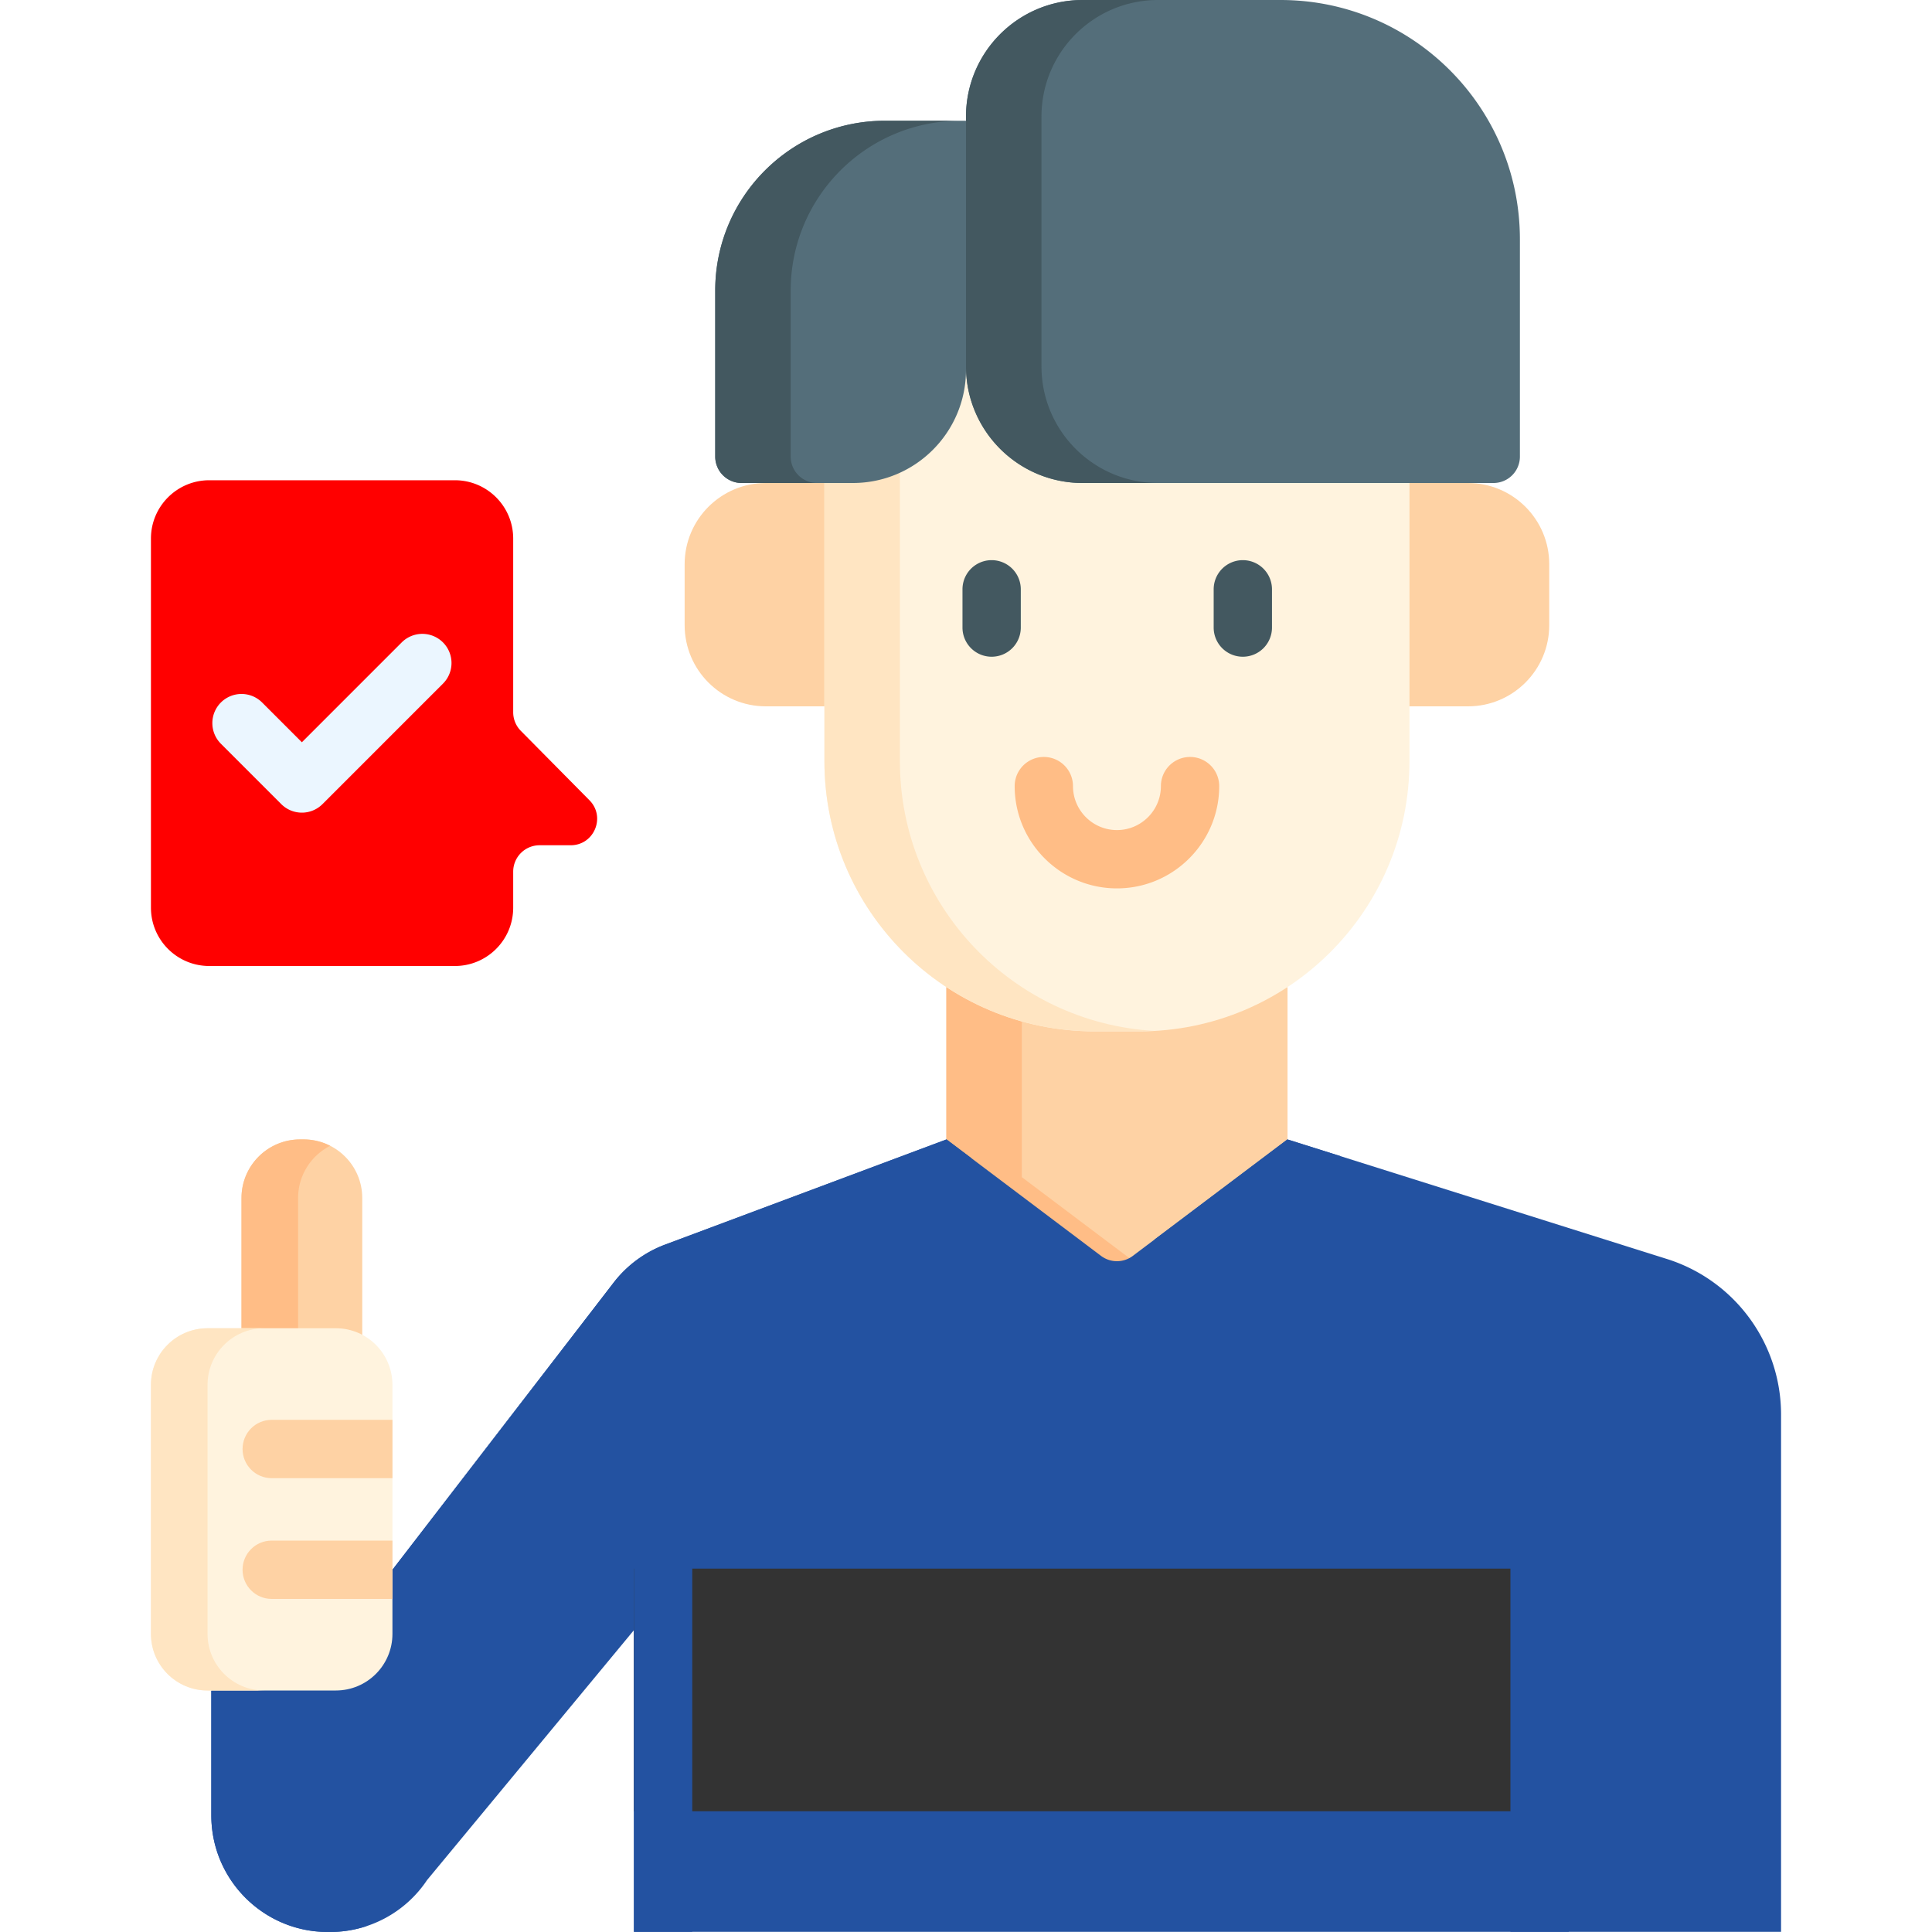 <svg xmlns="http://www.w3.org/2000/svg" version="1.1" xmlns:xlink="http://www.w3.org/1999/xlink" width="512" height="512" x="0" y="0" viewBox="0 0 512 512" style="enable-background:new 0 0 512 512" xml:space="preserve" class=""><g><path fill="#fed2a4" d="M341.207 261.575v50.384l-45.205 34.037-45.205-34.037v-50.384z" opacity="1" data-original="#fed2a4" class=""></path><path fill="#ffbd86" d="M270.797 311.958v-50.383h-20v50.383l45.205 34.038 10-7.53z" opacity="1" data-original="#ffbd86" class=""></path><path fill="#ff0000" d="M120.549 256H55.455c-8.534 0-15.453-6.918-15.453-15.453v-97.825c0-8.534 6.918-15.453 15.453-15.453h65.094c8.534 0 15.453 6.918 15.453 15.453v46.036c0 1.843.727 3.611 2.022 4.922l18.191 18.398c4.371 4.421 1.239 11.922-4.978 11.922h-8.235a7 7 0 0 0-7 7v9.547c0 8.535-6.918 15.453-15.453 15.453z" opacity="1" data-original="#75cc77" class=""></path><path fill="#2352a1" d="m104.002 416 58.61-76.083a30.897 30.897 0 0 1 13.662-10.088l74.554-27.87 40.961 30.863a7 7 0 0 0 8.425 0l40.961-30.863 100.979 31.812c17.791 5.8 29.845 22.386 29.845 41.125v137.066H168.002V432l-54.825 66.238A30.908 30.908 0 0 1 87.462 512h-.554c-17.069 0-30.906-13.837-30.906-30.906V448z" opacity="1" data-original="#42a5f5" class=""></path><path fill="#2352a1" d="M76.002 481.094V448l48-32 58.61-76.083a30.907 30.907 0 0 1 13.662-10.089l61.186-22.873-6.632-4.997-74.554 27.87a30.91 30.91 0 0 0-13.662 10.089L104.002 416l-48 32v33.094c0 17.069 13.837 30.906 30.906 30.906h.554c3.346 0 6.618-.55 9.711-1.574-12.297-4.08-21.171-15.666-21.171-29.332zM311.79 332.822a7 7 0 0 0 8.425 0l35.065-26.42-14.103-4.443-35.174 26.503z" opacity="1" data-original="#0593fc" class=""></path><path fill="#333333" d="M168.002 415.697h240V480h-240z" opacity="1" data-original="#ffca28" class=""></path><path fill="#fed2a4" d="M228.48 128.001h-25.515c-11.89 0-21.528 9.639-21.528 21.528v16.131c0 11.89 9.639 21.528 21.528 21.528h25.515zM363.521 128.001h25.516c11.89 0 21.528 9.639 21.528 21.528v16.131c0 11.89-9.639 21.528-21.528 21.528h-25.516z" opacity="1" data-original="#fed2a4" class=""></path><path fill="#fff3de" d="M218.48 84.638V201.71c0 39.549 32.059 71.608 71.608 71.608h11.827c39.549 0 71.608-32.059 71.608-71.608V85.37z" opacity="1" data-original="#fff3de" class=""></path><path fill="#ffe5c2" d="M238.48 201.711V84.733l-20-.094v117.073c0 39.549 32.06 71.608 71.608 71.608h11.827c1.372 0 2.733-.039 4.087-.115-37.646-2.12-67.522-33.318-67.522-71.494z" opacity="1" data-original="#ffe5c2" class=""></path><path fill="#546e7a" d="M196.542 128.001H226c16.569 0 30-13.431 30-30V31.998h-21.458c-24.853 0-45 20.147-45 45v44.003a7 7 0 0 0 7 7z" opacity="1" data-original="#546e7a" class=""></path><path fill="#435860" d="M209.542 121.001V76.998c0-24.853 20.147-45 45-45h-20c-24.853 0-45 20.147-45 45v44.003a7 7 0 0 0 7 7h20a7 7 0 0 1-7-7z" opacity="1" data-original="#435860"></path><path fill="#546e7a" d="M339.352 0c35.036 0 63.439 28.403 63.439 63.439v57.562a7 7 0 0 1-7 7H286.906c-17.069 0-30.906-13.837-30.906-30.906v-66.19C256.001 13.837 269.838 0 286.906 0z" opacity="1" data-original="#546e7a" class=""></path><path fill="#435860" d="M276.001 97.095V30.906C276.001 13.837 289.838 0 306.906 0h-20C269.837 0 256 13.837 256 30.906v66.189c0 17.069 13.837 30.906 30.906 30.906h20c-17.068 0-30.905-13.837-30.905-30.906zM329.362 174.04a7.725 7.725 0 0 1-7.726-7.726v-10.141a7.726 7.726 0 1 1 15.452 0v10.141a7.725 7.725 0 0 1-7.726 7.726zM262.794 174.04a7.725 7.725 0 0 1-7.726-7.726v-10.141a7.726 7.726 0 1 1 15.452 0v10.141a7.726 7.726 0 0 1-7.726 7.726z" opacity="1" data-original="#435860"></path><path fill="#ffbd86" d="M296.002 235.431c-14.945 0-27.103-12.159-27.103-27.104a7.726 7.726 0 1 1 15.452 0c0 6.425 5.226 11.651 11.65 11.651s11.65-5.226 11.65-11.651a7.726 7.726 0 1 1 15.452 0c.002 14.945-12.156 27.104-27.101 27.104z" opacity="1" data-original="#ffbd86" class=""></path><path fill="#2352a1" d="M400.279 511.961V401.72a7.722 7.722 0 0 1 7.726-7.726 7.729 7.729 0 0 1 7.726 7.726v110.24h-15.452zM168.002 511.961V401.72a7.722 7.722 0 0 1 7.726-7.726 7.729 7.729 0 0 1 7.726 7.726v110.24h-15.452zM96.274 467.097a7.725 7.725 0 0 1-7.726-7.726v-27.915a7.726 7.726 0 1 1 15.452 0v27.915a7.724 7.724 0 0 1-7.726 7.726z" opacity="1" data-original="#0593fc" class=""></path><path fill="#ebf6ff" d="M80.002 215.361a7.73 7.73 0 0 1-5.464-2.263l-16-16a7.729 7.729 0 0 1 0-10.928 7.73 7.73 0 0 1 10.928 0l10.536 10.537 26.535-26.537a7.728 7.728 0 0 1 10.928 10.928l-31.999 32a7.726 7.726 0 0 1-5.464 2.263z" opacity="1" data-original="#ebf6ff" class=""></path><path fill="#fed2a4" d="M64.001 362h32v-44.51c0-8.578-6.954-15.531-15.531-15.531h-.938c-8.578 0-15.531 6.953-15.531 15.531z" opacity="1" data-original="#fed2a4" class=""></path><path fill="#ffbd86" d="M87.501 303.654a15.443 15.443 0 0 0-7.031-1.695h-.938c-8.578 0-15.531 6.954-15.531 15.531V362h15v-44.51c0-6.044 3.46-11.269 8.5-13.836z" opacity="1" data-original="#ffbd86" class=""></path><path fill="#fff3de" d="M104.001 367v66c0 8.28-6.71 15-15 15h-34c-8.28 0-15-6.72-15-15v-66c0-8.28 6.72-15 15-15h34c8.29 0 15 6.72 15 15z" opacity="1" data-original="#fff3de" class=""></path><path fill="#ffe5c2" d="M55.001 433v-66c0-8.28 6.72-15 15-15h-15c-8.28 0-15 6.72-15 15v66c0 8.28 6.72 15 15 15h15c-8.28 0-15-6.72-15-15z" opacity="1" data-original="#ffe5c2" class=""></path><path fill="#fed2a4" d="M104.001 376.27v15.46h-32c-4.27 0-7.72-3.46-7.72-7.73s3.45-7.73 7.72-7.73zM104.001 408.27v15.46h-32c-4.27 0-7.72-3.46-7.72-7.73s3.45-7.73 7.72-7.73z" opacity="1" data-original="#fed2a4" class=""></path></g></svg>